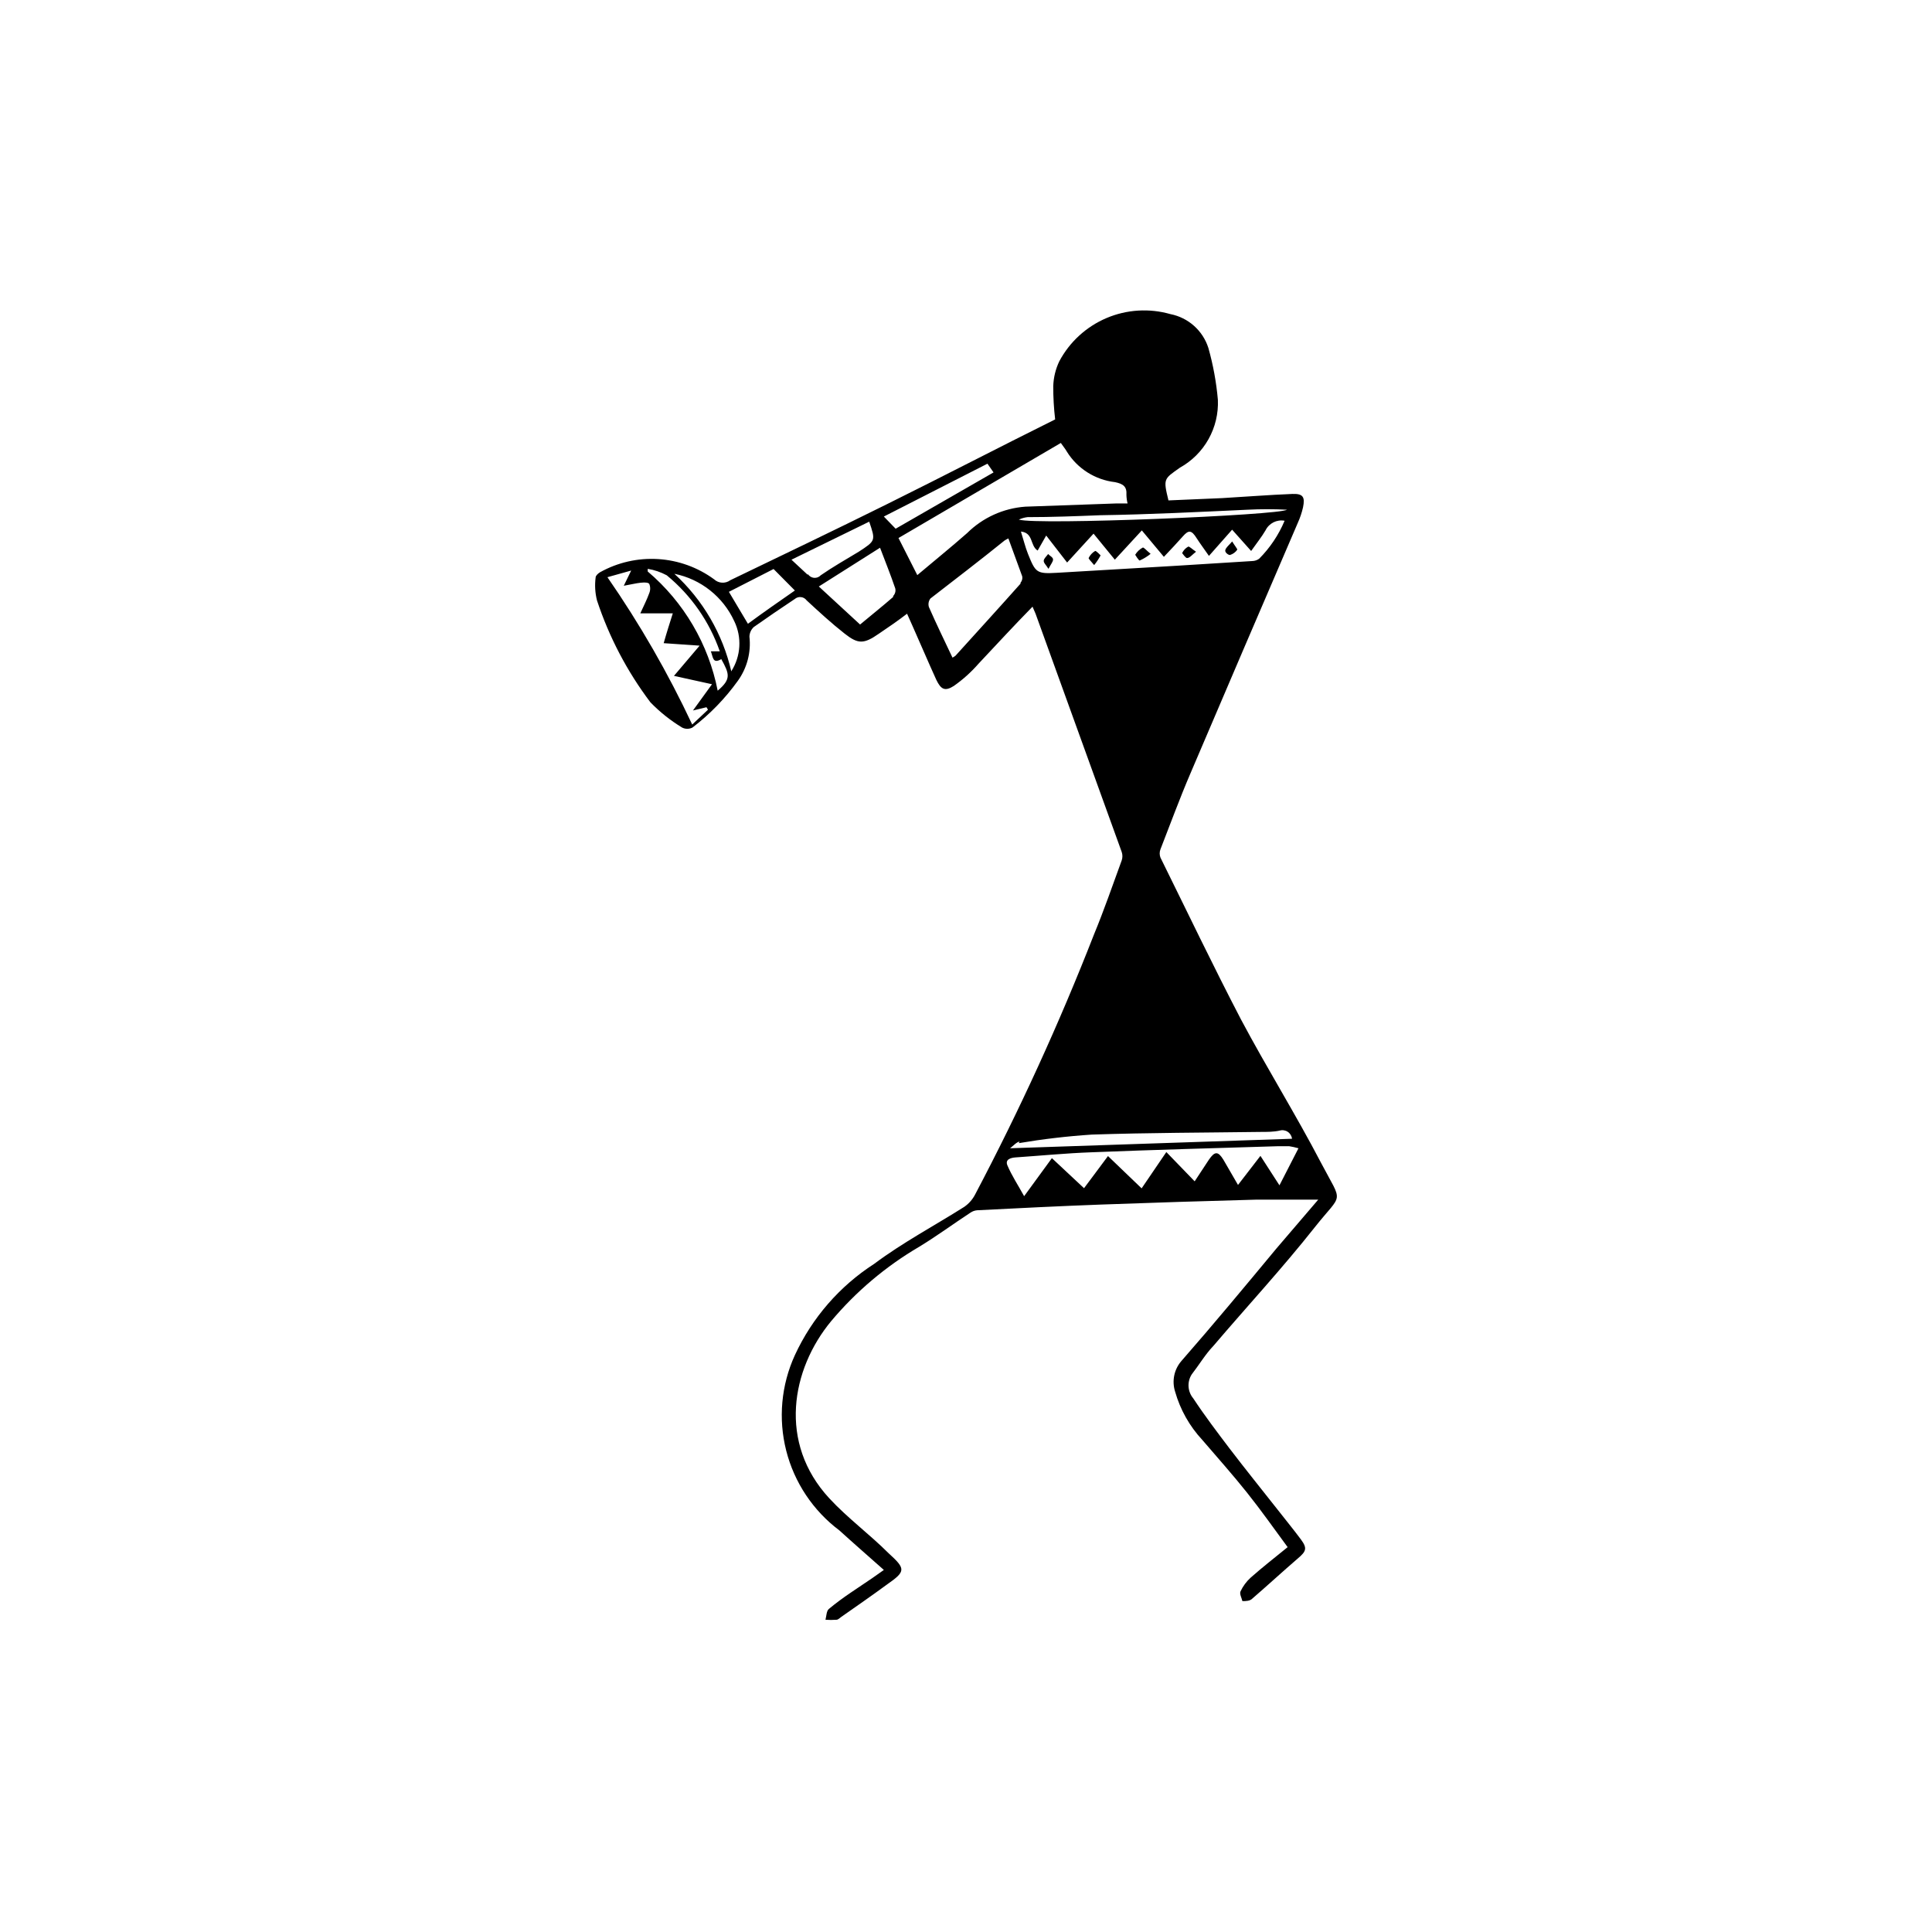 <?xml version="1.0" encoding="UTF-8"?>
<!-- Uploaded to: SVG Find, www.svgrepo.com, Generator: SVG Find Mixer Tools -->
<svg fill="#000000" width="800px" height="800px" version="1.1" viewBox="144 144 512 512" xmlns="http://www.w3.org/2000/svg">
 <g>
  <path d="m465.49 500.76c8.969-10.531 18.391-20.707 26.953-31.539 7.457-9.422 7.508-5.894 1.664-17.027-6.699-12.848-14.41-25.191-21.211-37.988-7.406-14.207-14.309-28.668-21.359-42.926-0.277-0.715-0.277-1.504 0-2.215 2.621-6.699 5.039-13.352 7.961-20.152 9.438-22.133 18.91-44.234 28.414-66.301v-0.004c0.613-1.34 1.086-2.742 1.41-4.18 0.555-2.719 0-3.629-2.82-3.527-6.246 0.25-12.496 0.754-18.691 1.109l-14.156 0.605c-1.41-5.793-1.258-5.644 3.023-8.664l-0.004-0.004c3.188-1.766 5.816-4.383 7.594-7.559 1.781-3.18 2.641-6.789 2.484-10.426-0.406-4.656-1.25-9.258-2.519-13.754-1.473-4.606-5.332-8.039-10.078-8.969-5.594-1.594-11.562-1.223-16.918 1.051-5.352 2.273-9.766 6.312-12.504 11.445-0.988 2.062-1.535 4.309-1.609 6.598-0.008 2.945 0.16 5.891 0.504 8.816-15.113 7.508-29.727 15.113-44.586 22.469-13.805 6.852-27.711 13.504-41.516 20.152v0.004c-1.305 0.949-3.102 0.844-4.285-0.254-4.332-3.168-9.48-5.031-14.84-5.359-5.359-0.332-10.699 0.883-15.387 3.496-0.504 0.301-1.16 0.906-1.16 1.359-0.27 2.035-0.148 4.106 0.355 6.098 3.207 9.715 7.992 18.836 14.156 27.004 2.504 2.582 5.332 4.836 8.414 6.699 0.855 0.43 1.863 0.43 2.719 0 4.606-3.512 8.664-7.688 12.043-12.395 2.434-3.379 3.531-7.543 3.07-11.688 0.02-0.98 0.438-1.906 1.16-2.57 3.578-2.519 7.254-5.039 10.832-7.406 0.457-0.398 1.062-0.586 1.664-0.52 0.605 0.066 1.152 0.383 1.508 0.875 3.273 3.023 6.551 6.047 10.078 8.816 3.527 2.769 5.039 2.82 9.07 0 2.469-1.664 5.039-3.426 7.457-5.289l1.461 3.273c2.117 4.734 4.133 9.523 6.297 14.258 1.211 2.519 2.266 3.125 4.637 1.613h-0.004c2.414-1.695 4.613-3.672 6.551-5.894 4.734-5.039 9.371-10.078 14.309-15.113l0.805 1.863c7.625 21.09 15.23 42.133 22.824 63.125 0.254 0.734 0.254 1.531 0 2.266-2.418 6.602-4.684 13.199-7.356 19.648v0.004c-9.203 23.566-19.734 46.594-31.539 68.969-0.676 1.27-1.641 2.356-2.82 3.176-7.961 5.039-16.273 9.422-23.879 15.113h-0.004c-9.152 5.906-16.441 14.293-21.008 24.184-3.633 7.926-4.445 16.855-2.301 25.305 2.144 8.449 7.117 15.91 14.09 21.145 3.828 3.477 7.707 6.852 11.789 10.48l-3.074 2.168c-3.879 2.672-7.758 5.039-11.488 8.16-0.656 0.504-0.656 1.914-0.906 2.871 0.973 0.074 1.949 0.074 2.922 0 0.402 0 0.855-0.453 1.258-0.754 4.031-2.82 8.113-5.644 12.09-8.566 5.039-3.527 5.039-4.133 0.453-8.312-5.039-5.039-10.883-9.32-15.719-14.559-13.602-14.711-10.078-34.16 0.504-46.953l0.004-0.004c6.59-7.852 14.48-14.516 23.328-19.699 4.637-2.82 9.02-6.047 13.551-9.02v0.004c0.535-0.379 1.164-0.605 1.816-0.656 10.934-0.555 21.867-1.109 32.848-1.512 13.738-0.504 27.508-0.941 41.312-1.309h16.223l-11.082 12.949c-8.363 10.078-16.727 20.152-25.191 29.824-1.93 2.227-2.562 5.301-1.664 8.109 1.355 4.777 3.824 9.164 7.203 12.797 3.981 4.637 8.062 9.219 11.84 13.957 3.777 4.734 7.106 9.473 10.781 14.461-3.324 2.719-6.648 5.289-9.773 8.062v-0.004c-1.141 1.035-2.066 2.285-2.719 3.676-0.301 0.656 0.301 1.715 0.504 2.57 0.906 0 2.016 0 2.672-0.707 4.031-3.477 7.961-7.106 11.992-10.578 2.266-1.914 2.57-2.719 0.855-5.039-1.715-2.316-3.93-5.039-5.945-7.609-4.332-5.492-8.715-10.934-12.949-16.473-3.324-4.383-6.648-8.766-9.672-13.352l-0.004 0.004c-1.477-1.793-1.641-4.332-0.402-6.301 1.914-2.469 3.629-5.34 5.691-7.504zm9.121-221.68c3.473-0.18 6.953-0.18 10.43 0-1.863 1.461-66.199 4.133-71.039 2.621v-0.004c0.734-0.34 1.516-0.559 2.316-0.652 6.398 0 12.848-0.25 19.246-0.504 13.051-0.203 26.047-0.859 39.047-1.461zm-143.39 52.344 0.402 0.656-4.18 3.93c-6.387-13.621-13.902-26.684-22.469-39.047l6.297-1.762-1.965 4.031c1.762-0.301 3.125-0.656 4.484-0.805 1.359-0.152 2.016 0 2.266 0.301 0.328 0.789 0.328 1.676 0 2.469-0.605 1.664-1.41 3.273-2.367 5.34h8.613c-0.855 2.719-1.613 5.039-2.418 7.91l9.523 0.656-6.801 8.012 10.078 2.215-5.039 6.953zm2.973-4.383c-2.418-12.328-8.957-23.465-18.539-31.59v-0.707 0.004c1.762 0.289 3.465 0.867 5.039 1.711 6.449 5.297 11.316 12.27 14.055 20.152h-2.367c0.605 1.512 0.453 3.426 2.769 2.066 2.168 3.93 2.672 5.289-0.957 8.363zm3.629-5.039c-2.285-9.984-7.555-19.035-15.113-25.945 6.988 1.406 12.887 6.07 15.871 12.547 2.062 4.246 1.777 9.262-0.758 13.25zm4.383-12.695c-1.664-2.82-3.324-5.543-5.039-8.465l11.84-6.047 5.644 5.695c-4.133 2.871-8.262 5.742-12.445 8.816zm15.871-12.949-4.332-4.031 20.605-10.078c1.715 5.039 1.715 5.039-2.769 7.961-3.426 2.066-6.953 4.082-10.078 6.246v0.004c-0.465 0.492-1.129 0.742-1.801 0.672-0.672-0.07-1.273-0.449-1.625-1.023zm22.621 5.844c-2.769 2.418-5.691 4.734-8.766 7.305l-10.934-10.078 16.223-10.273c1.41 3.727 2.82 7.203 4.031 10.781 0.172 0.723-0.039 1.484-0.555 2.016zm-2.469-21.312 27.457-14.008 1.613 2.316-25.945 14.918zm3.879 5.691 43.023-25.191c0.707 1.008 1.211 1.613 1.613 2.316v0.008c2.801 4.484 7.492 7.453 12.746 8.059 2.168 0.453 3.176 1.16 3.023 3.375v0.004c0.02 0.762 0.121 1.523 0.305 2.266h-2.922l-24.184 0.855c-5.812 0.422-11.277 2.906-15.418 7.004-4.231 3.727-8.664 7.305-13.199 11.133zm32.344 12.09c-5.691 6.398-11.438 12.695-17.18 19.043v0.008c-0.258 0.223-0.547 0.41-0.855 0.555-2.117-4.484-4.281-8.918-6.246-13.402-0.242-0.777-0.09-1.621 0.402-2.266 6.5-5.039 13.098-10.078 19.648-15.367 0.32-0.207 0.66-0.395 1.008-0.555 1.258 3.477 2.519 6.852 3.68 10.078h-0.004c0.105 0.594-0.059 1.203-0.453 1.66zm9.621-2.871c-5.34 0.301-5.644 0-7.656-5.039-0.707-1.762-1.16-3.68-1.863-5.894 3.375 0.352 2.367 3.727 4.434 5.039l2.266-3.981 5.543 7.152 7.004-7.656 5.644 6.902 7.152-7.758 5.844 7.004c1.812-1.914 3.527-3.727 5.039-5.441 1.512-1.715 2.266-1.715 3.68 0.555 0.906 1.41 1.965 2.82 3.223 4.637l6.144-6.949 5.039 5.644c1.41-2.016 2.769-3.68 3.828-5.492v-0.004c0.93-1.867 2.984-2.894 5.039-2.516-1.578 3.762-3.871 7.184-6.75 10.074-0.531 0.379-1.164 0.59-1.816 0.605l-20.152 1.258zm-10.078 151.14 0.004 0.004c6.406-1.082 12.863-1.84 19.348-2.266 15.113-0.504 29.824-0.504 44.738-0.707 1.715 0 3.477 0 5.039-0.352 0.723-0.215 1.508-0.094 2.137 0.32 0.633 0.418 1.047 1.094 1.137 1.844l-74.715 2.519c1.059-0.855 1.762-1.66 2.519-1.762zm69.074 11.184-5.039-7.809-5.945 7.707-3.879-6.699c-1.41-2.266-2.266-2.266-3.828 0l-3.777 5.742-7.508-7.758-6.551 9.621-8.914-8.559c-2.066 2.82-4.231 5.644-6.348 8.516l-8.516-7.961-7.356 10.078c-1.613-2.922-3.273-5.441-4.434-8.16-0.656-1.562 0.805-2.016 2.168-2.117 6.648-0.453 13.301-1.109 20.152-1.359 16.523-0.656 33.051-1.109 49.574-1.613h2.719l0.004-0.004c0.848 0.129 1.691 0.316 2.516 0.555z"/>
  <path d="m444.84 291.02s0.957 1.613 1.211 1.512c1.031-0.461 1.996-1.051 2.871-1.762-1.008-0.805-1.812-1.762-2.066-1.664-0.836 0.438-1.535 1.102-2.016 1.914z"/>
  <path d="m434.21 290.02c-0.742 0.441-1.336 1.09-1.711 1.867 0 0.25 0.707 0.957 1.461 1.863 0.656-0.797 1.23-1.656 1.711-2.57 0 0-1.207-1.309-1.461-1.16z"/>
  <path d="m469.98 291.07c0.781-0.238 1.457-0.734 1.914-1.41 0-0.25-0.707-1.109-1.359-2.168-0.855 1.008-1.613 1.562-1.812 2.266-0.203 0.707 0.957 1.414 1.258 1.312z"/>
  <path d="m458.59 291.88c0.707 0 1.309-0.855 2.367-1.664-1.059-0.707-1.762-1.461-2.066-1.359h0.004c-0.707 0.383-1.27 0.984-1.613 1.711 0 0 0.957 1.41 1.309 1.312z"/>
  <path d="m421.76 290.82c-0.402 0.605-1.109 1.16-1.16 1.762-0.051 0.605 0.605 1.109 1.258 2.168 0.605-1.211 1.211-1.863 1.211-2.469 0.004-0.605-0.855-0.957-1.309-1.461z"/>
 </g>
</svg>